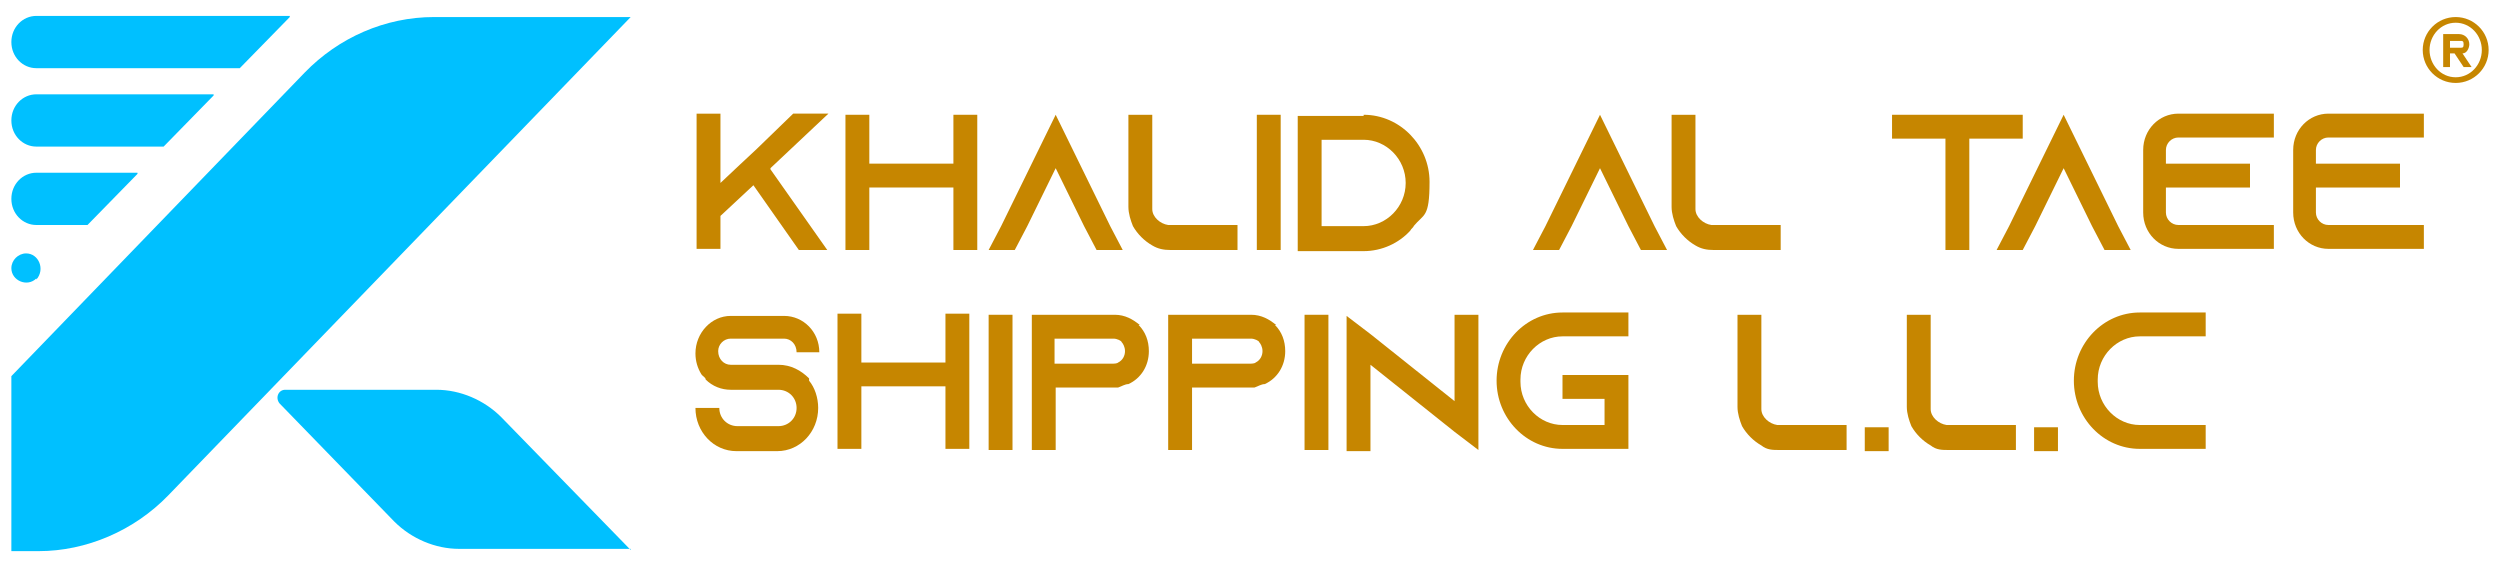 <svg xmlns="http://www.w3.org/2000/svg" id="Layer_1" viewBox="0 0 220 50"><defs><style>      .st0 {        fill: #c68600;      }      .st1 {        fill: #00c0ff;      }    </style></defs><g id="Layer_11" data-name="Layer_1"><g id="Wide_Light_V"><g id="Final_Version_x5C_"><path class="st1" d="M55.5,1.5L14.8,43.6c-3,3.1-7.2,4.9-11.4,4.9H1v-15.4L26.8,6.4c3-3.1,7.1-4.9,11.4-4.9h17.3Z"></path><path class="st1" d="M55.5,48.3h-15.1c-2.1,0-4.2-.9-5.7-2.4l-10.1-10.4c-.4-.5-.1-1.2.5-1.2h13.3c2.1,0,4.2.9,5.7,2.4l11.4,11.7h0Z"></path><path class="st1" d="M25.5,1.5l-4.4,4.5H3.2c-1.2,0-2.2-1-2.2-2.3h0c0-1.3,1-2.3,2.2-2.3h22.3Z"></path><path class="st1" d="M18.8,8.4l-4.4,4.5H3.2c-1.2,0-2.2-1-2.2-2.3h0c0-1.3,1-2.3,2.2-2.3h15.6,0Z"></path><path class="st1" d="M12.1,15.3l-4.4,4.5H3.2c-1.2,0-2.2-1-2.2-2.3h0c0-1.3,1-2.3,2.2-2.3h8.9Z"></path><path class="st1" d="M3.2,24.5h0c-.8.8-2.2.2-2.2-.9h0c0-.7.6-1.3,1.3-1.3h0c1.1,0,1.7,1.4.9,2.3h0Z"></path></g><g><path class="st0" d="M67.8,14.9l5,7.1h-2.5l-4-5.7-2.9,2.7v2.9h-2.1v-11.9h2.1v6.1l1.7-1.6,1.5-1.4,3.2-3.1h3.1l-5.1,4.8h0Z"></path><path class="st0" d="M86,10.1v11.9h-2.1v-5.5h-7.4v5.5h-2.1v-11.9h2.1v4.3h7.4v-4.3h2.1Z"></path><path class="st0" d="M98.8,22h-2.3l-1.1-2.1-2.5-5.1-2.5,5.1-1.1,2.1h-2.3l1.1-2.1,4.8-9.8,4.8,9.8,1.1,2.1Z"></path><path class="st0" d="M108.9,19.9v2.1h-5.9c-.6,0-1.1-.1-1.6-.4-.7-.4-1.3-1-1.7-1.7-.2-.5-.4-1.1-.4-1.7v-8.1h2.1v8.3c0,.7.7,1.3,1.4,1.4h6.1Z"></path><path class="st0" d="M110.6,22v-11.9h2.1v11.9h-2.1Z"></path><path class="st0" d="M120,10.1c3.2,0,5.8,2.7,5.8,5.9s-.5,2.8-1.4,3.9c0,.1-.2.2-.3.4-1,1.1-2.5,1.8-4.1,1.8h-5.8v-11.9h5.8ZM116.3,19.9h3.7c2,0,3.7-1.7,3.7-3.8s-1.7-3.8-3.7-3.8h-3.7v7.7h0Z"></path><path class="st0" d="M146.7,22h-2.3l-1.1-2.1-2.5-5.1-2.5,5.1-1.1,2.1h-2.3l1.1-2.1,4.8-9.8,4.8,9.8,1.1,2.1Z"></path><path class="st0" d="M156.7,19.9v2.1h-5.9c-.6,0-1.1-.1-1.6-.4-.7-.4-1.3-1-1.7-1.7-.2-.5-.4-1.1-.4-1.7v-8.1h2.1v8.3c0,.7.7,1.3,1.4,1.4h6.1,0Z"></path><path class="st0" d="M178,10.1v2.1h-4.7v9.8h-2.1v-9.8h-4.7v-2.1h11.5Z"></path><path class="st0" d="M187.5,22h-2.3l-1.1-2.1-2.5-5.1-2.5,5.1-1.1,2.1h-2.3l1.1-2.1,4.8-9.8,4.8,9.8,1.1,2.1Z"></path><path class="st0" d="M190.6,13.3v1.1h7.4v2.1h-7.4v2.2c0,.6.5,1.1,1.1,1.1h8.4v2.1h-8.4c-1.7,0-3.1-1.4-3.1-3.2v-5.5c0-1.8,1.4-3.2,3.1-3.2h8.4v2.1h-8.4c-.6,0-1.1.5-1.1,1.1h0Z"></path><path class="st0" d="M203.8,13.3v1.1h7.4v2.1h-7.4v2.2c0,.6.5,1.1,1.1,1.1h8.4v2.1h-8.4c-1.7,0-3.1-1.4-3.1-3.2v-5.5c0-1.8,1.4-3.2,3.1-3.2h8.4v2.1h-8.4c-.6,0-1.1.5-1.1,1.1h0Z"></path></g><g><path class="st0" d="M70.1,31h0c0-.7-.5-1.2-1.1-1.2h-4.7c-.6,0-1.1.5-1.1,1.1h0c0,.7.5,1.2,1.1,1.2h4.2c1.1,0,2,.5,2.7,1.2,0,0,0,0,0,.2.5.6.8,1.5.8,2.4,0,2.1-1.6,3.8-3.6,3.8h-3.6c-2,0-3.6-1.7-3.6-3.8h2.1c0,.9.7,1.6,1.6,1.6h3.6c.9,0,1.6-.7,1.6-1.6s-.7-1.6-1.6-1.6h-4.2c-.8,0-1.6-.3-2.2-.9,0-.2-.3-.3-.4-.5-.3-.5-.5-1.1-.5-1.8h0c0-1.8,1.4-3.3,3.1-3.3h4.7c1.7,0,3.1,1.4,3.1,3.2h0s-2.1,0-2.1,0Z"></path><path class="st0" d="M85.3,27.6v11.9h-2.1v-5.5h-7.4v5.5h-2.1v-11.9h2.1v4.3h7.4v-4.3s2.1,0,2.1,0Z"></path><path class="st0" d="M87,39.6v-11.9h2.1v11.9h-2.1Z"></path><path class="st0" d="M100.2,28.6c.6.6.9,1.4.9,2.3,0,1.3-.7,2.4-1.8,2.9-.3,0-.6.2-.9.3h-5.5v5.5h-2.1v-11.9h7.3c.9,0,1.6.4,2.2.9h0ZM98.4,31.9c.4-.2.6-.6.6-1s-.2-.7-.3-.8c0-.1-.4-.3-.7-.3h-5.2v2.2h5.2c0,0,.3,0,.4-.1h0Z"></path><path class="st0" d="M112.2,28.6c.6.6.9,1.4.9,2.3,0,1.3-.7,2.4-1.8,2.9-.3,0-.6.2-.9.3h-5.5v5.5h-2.1v-11.9h7.3c.9,0,1.6.4,2.2.9h0ZM110.5,31.9c.4-.2.6-.6.6-1s-.2-.7-.3-.8c0-.1-.4-.3-.7-.3h-5.2v2.2h5.2c0,0,.3,0,.4-.1h0Z"></path><path class="st0" d="M114.8,39.6v-11.9h2.1v11.9h-2.1Z"></path><path class="st0" d="M130.1,27.7v11.9l-2.1-1.6-7.4-5.9v7.6h-2.1v-11.9l2.1,1.6,7.4,5.9v-7.6s2.1,0,2.1,0Z"></path><path class="st0" d="M133.8,33.6c0,2.1,1.7,3.8,3.7,3.8h3.7v-2.3h-3.7v-2.1h5.8v6.5h-5.8c-3.2,0-5.8-2.7-5.8-6s2.6-6,5.8-6h5.8v2.1h-5.8c-2,0-3.7,1.7-3.7,3.8v.2Z"></path><path class="st0" d="M162.5,37.5v2.1h-5.9c-.6,0-1.1,0-1.6-.4-.7-.4-1.3-1-1.7-1.7-.2-.5-.4-1.1-.4-1.7v-8.1h2.1v8.3c0,.7.7,1.3,1.4,1.4h6.1,0Z"></path><path class="st0" d="M164.1,39.7v-2.1h2.1v2.1h-2.1Z"></path><path class="st0" d="M177.4,37.5v2.1h-5.9c-.6,0-1.1,0-1.6-.4-.7-.4-1.3-1-1.7-1.7-.2-.5-.4-1.1-.4-1.7v-8.1h2.1v8.3c0,.7.7,1.3,1.4,1.4h6.1,0Z"></path><path class="st0" d="M179,39.7v-2.1h2.1v2.1h-2.1Z"></path><path class="st0" d="M184.6,33.6c0,2.1,1.7,3.8,3.7,3.8h5.8v2.1h-5.8c-3.2,0-5.8-2.7-5.8-6s2.6-6,5.8-6h5.8v2.1h-5.8c-2,0-3.7,1.7-3.7,3.8v.2Z"></path></g><g id="R"><path class="st0" d="M216.1,1.5c-1.6,0-2.9,1.3-2.9,2.9s1.3,2.9,2.9,2.9,2.9-1.3,2.9-2.9-1.3-2.9-2.9-2.9h0ZM216.1,6.8c-1.3,0-2.3-1.1-2.3-2.4s1-2.4,2.3-2.4,2.3,1.1,2.3,2.4-1,2.4-2.3,2.4h0Z"></path><path class="st0" d="M217.3,3.9c0-.5-.4-.9-.9-.9h-1.4v2.9h.6v-1.2h.4l.8,1.2h.7l-.8-1.2c.4,0,.6-.5.6-.8h0ZM215.6,3.6h.9c.2,0,.3,0,.3.3s-.1.3-.3.3h-.9v-.6Z"></path></g></g></g></svg>
